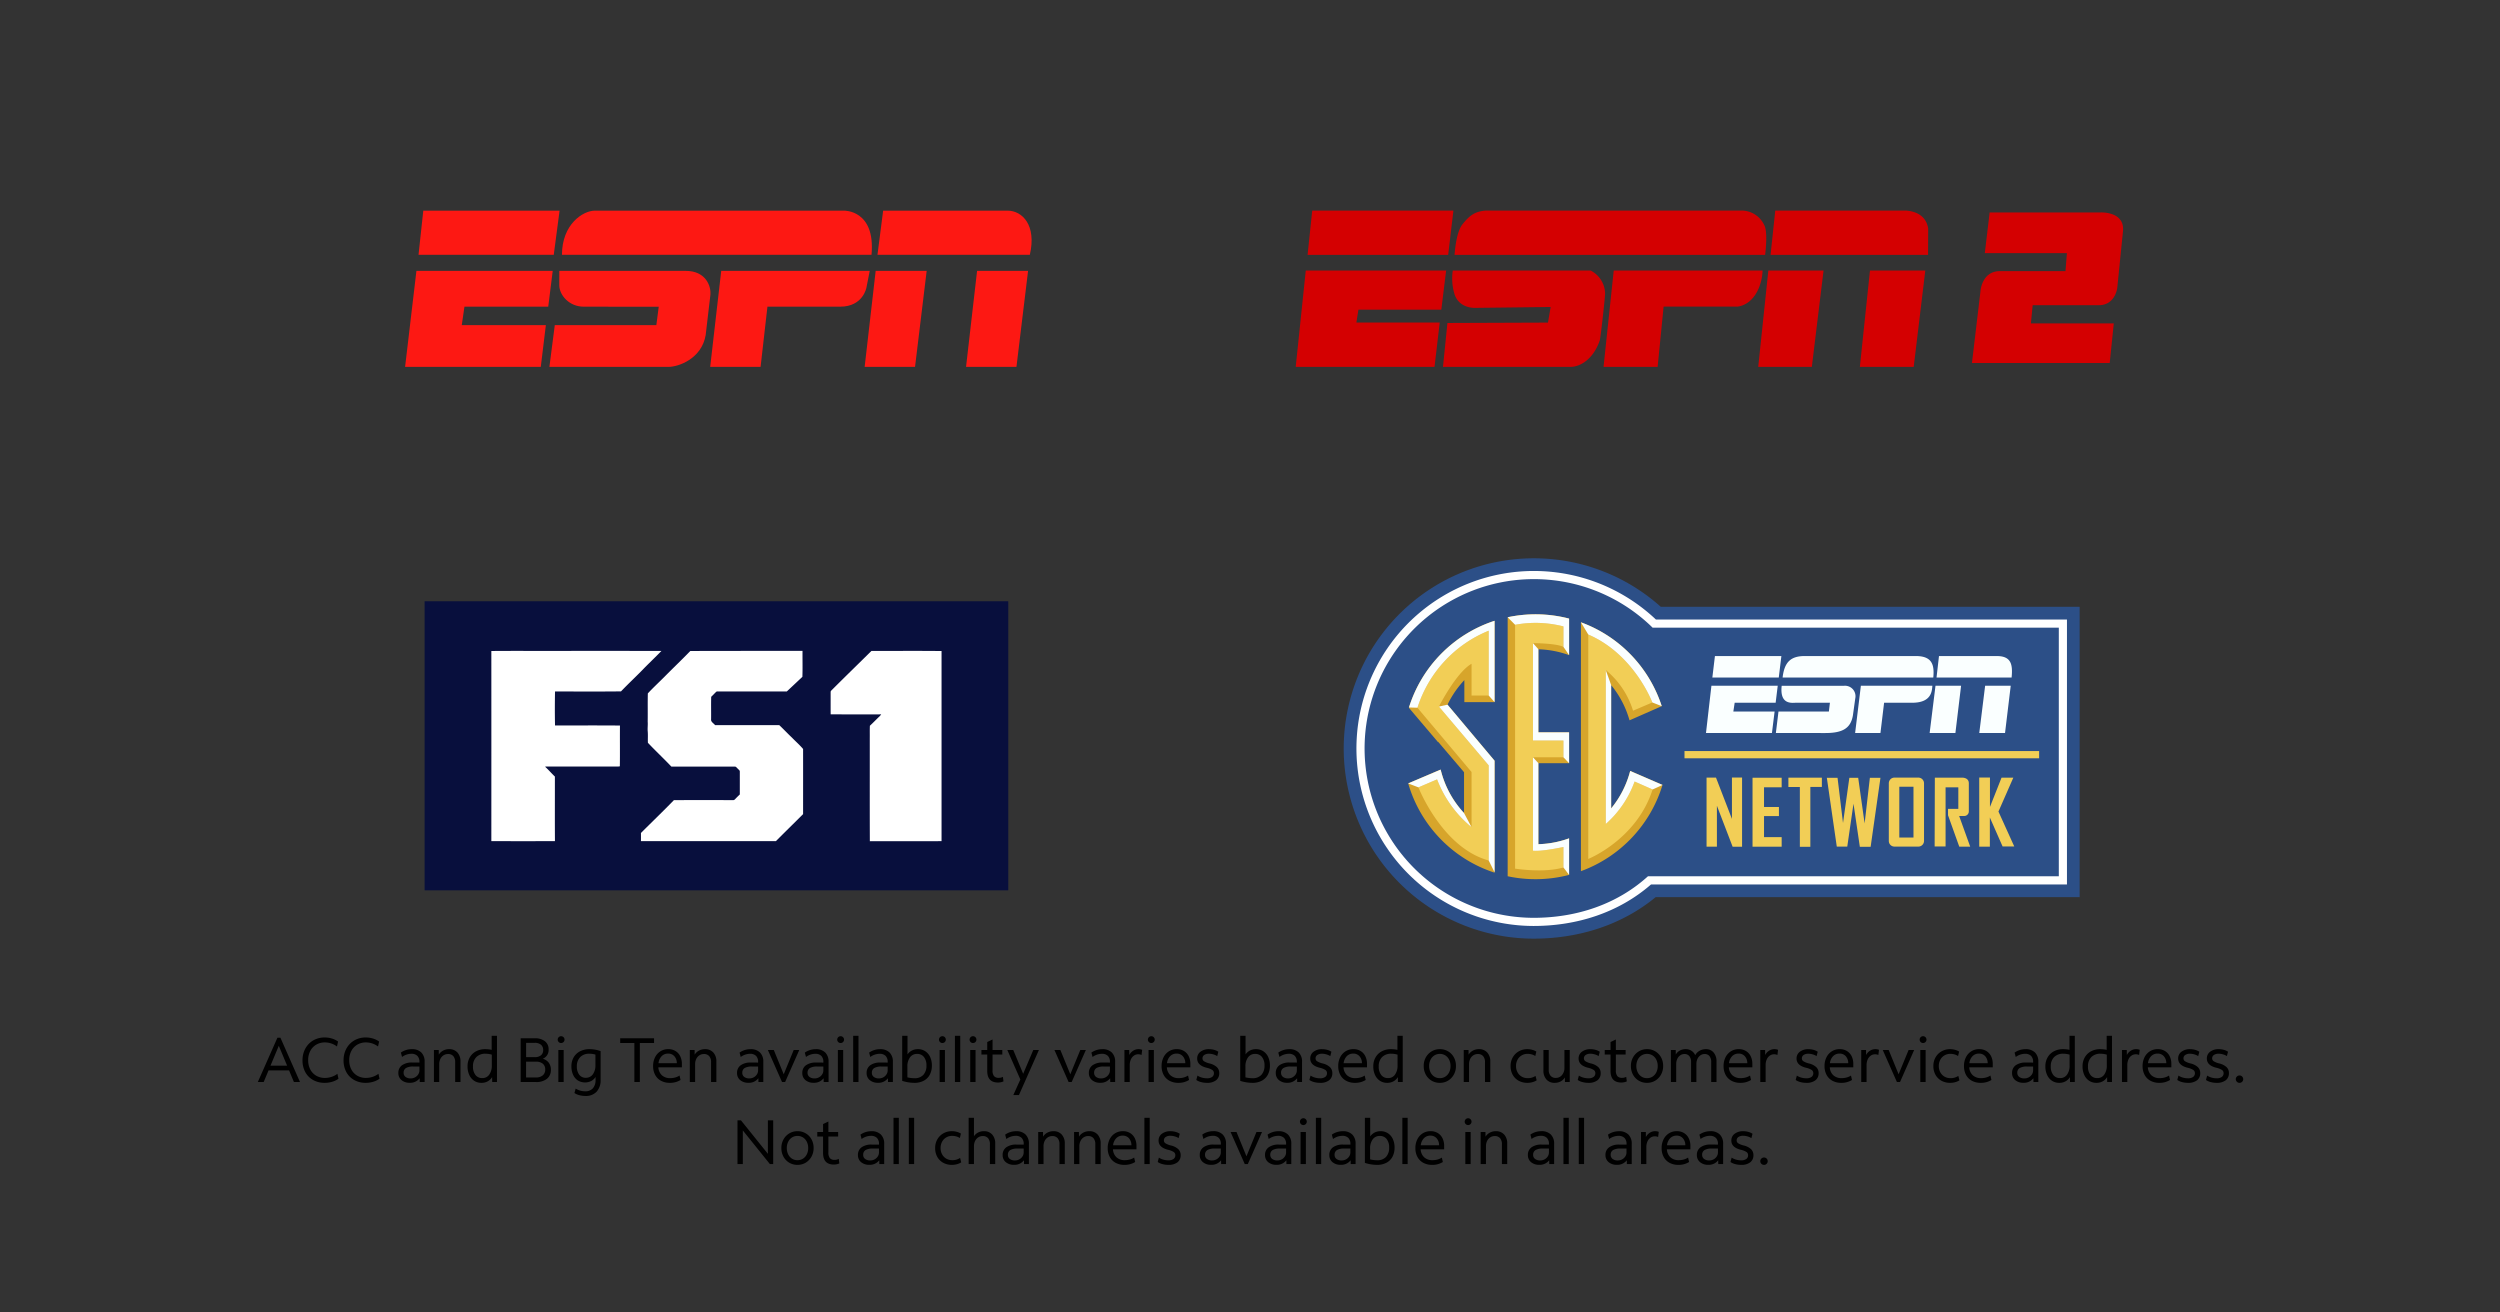 <svg xmlns="http://www.w3.org/2000/svg" xmlns:xlink="http://www.w3.org/1999/xlink" width="640" height="336" viewBox="0 0 640 336">
  <rect x="0" y="0" width="640" height="336" fill="#333333" stroke="none"/>
  <defs>
    <clipPath id="clip-path">
      <rect id="Rectangle_7819" data-name="Rectangle 7819" width="640" height="336" transform="translate(-13850 -8421)" fill="#fff"/>
    </clipPath>
  </defs>
  <g id="Mask_Group_28787" data-name="Mask Group 28787" transform="translate(13850 8421)" clip-path="url(#clip-path)">
    <g id="FS1_logo" transform="translate(-16392.801 -9686.204)">
      <path id="Path_2248" data-name="Path 2248" d="M2651.5,1419.127h149.419v74H2651.5Z" fill="#080f3d"/>
      <path id="Path_2249" data-name="Path 2249" d="M2780.733,1436.2c-2.989,0-5.979.013-8.968.006-3.44,3.4-6.911,6.766-10.322,10.182-.18.184-.11.464-.13.693.01,1.789-.01,3.578.01,5.366,4.313,0,8.626.014,12.929,0a2.876,2.876,0,0,1-.431.521c-.833.785-1.615,1.619-2.458,2.392-.06,1.1-.01,2.194-.031,3.292.01,8.756-.02,17.515.02,26.274,6.119-.026,12.237.011,18.356-.02v-48.672C2786.72,1436.2,2783.732,1436.194,2780.733,1436.2Zm-98.086,0c-2.731,0-5.461,0-8.191.026q.011,24.338,0,48.675,8.139.021,16.28,0c-.037-5.509-.009-11.021-.012-16.53-.869-.821-1.634-1.74-2.527-2.534.2-.023.4-.036.607-.043,5.916.008,11.832-.005,17.748.006a2.8,2.8,0,0,0,.8-.056c.053-3.479-.006-6.957.03-10.437-5.541-.043-11.082-.02-16.624-.013-.062-2.9-.055-5.809,0-8.711,5.63.012,11.262.043,16.889-.016,2-2.1,4.151-4.068,6.152-6.174,1.4-1.4,2.822-2.765,4.2-4.183q-13.576-.02-27.149-.006c-2.736,0-5.468,0-8.2,0Zm57.1,0q-7.18,0-14.36.026c-2.194,2.269-4.487,4.444-6.7,6.69-1.391,1.387-2.831,2.73-4.17,4.162-.06,2.413,0,4.834-.035,7.251.071.825-.071,1.652.008,2.478.083.97,0,1.946.045,2.916,1.951,2.073,4.043,4.019,6,6.088,5.409.023,10.821,0,16.231.014.35-.04.519.331.762.514.191.246.57.424.535.781v5.83c-.445.427-.888.854-1.3,1.31-.073.037-.22.108-.294.144q-7.634-.027-15.274,0c-2.763,2.849-5.632,5.6-8.439,8.406.008.7.009,1.392,0,2.088q17.279.019,34.554,0c2.3-2.319,4.645-4.6,6.953-6.912,0-5.559.012-11.12,0-16.678-.867-1.028-1.9-1.921-2.833-2.889-1.113-1.047-2.153-2.169-3.27-3.216q-8.214.008-16.429,0c-.359-.481-1.107-.807-1.017-1.5.025-1.918-.029-3.838.028-5.755.412-.381.79-.8,1.191-1.189a.513.513,0,0,1,.464-.176h17.7c1.332-1.243,2.658-2.5,3.988-3.743.08-2.212.008-4.435.032-6.653q-7.18.014-14.36,0Z" transform="translate(-5.871 -4.366)" fill="#fff"/>
    </g>
    <g id="logo-secESPNnetwork" transform="translate(-13506.296 -8278.077)">
      <path id="path3275" d="M427.687,922.788c-8.82,7.264-19.9,10.63-31.288,10.63A48.687,48.687,0,1,1,429,848.469H536.223v74.319Zm0,0" transform="translate(-347.537 -836.045)" fill="#2c4f87" fill-rule="evenodd"/>
      <path id="path3277" d="M440.339,933.382c-8.361,7.291-19.071,10.63-30.1,10.63a45.439,45.439,0,1,1,31.339-78.457H546.816v67.827Zm0,0" transform="translate(-361.378 -849.886)" fill="#fff" fill-rule="evenodd"/>
      <path id="path3279" d="M448.439,940.188c-7.735,7.018-18.019,10.63-29.306,10.63a43.353,43.353,0,1,1,30.5-74.283h103.99v63.653Zm0,0" transform="translate(-370.271 -858.779)" fill="#2c4f87" fill-rule="evenodd"/>
      <path id="path3281" d="M458,920.247a34.01,34.01,0,0,0-21.919,22.189h-.027l.018.02c-.006.021-.012.039-.018.057l7.467,8.8c0-.037.006-.072.008-.107l6.648,7.8v10.44a24.948,24.948,0,0,1-5.98-11.119l-8.316,3.54A34.017,34.017,0,0,0,458,984.731V956.068l-12.051-14.35a25.022,25.022,0,0,1,4.31-6.285v5.63H458Zm0,0" transform="translate(-419.089 -904.247)" fill="#d7a52b"/>
      <path id="path3283" d="M462.2,942.069v8.138h4.392v-16.6a31.656,31.656,0,0,0-18.25,19.72L462.2,969.788V983.9a29.314,29.314,0,0,1-8.826-12.237l-4.776,2.045s6.052,15.48,17.994,18.721V968.081l-12.749-15.052s4.435-8.742,8.357-10.96" transform="translate(-429.186 -915.068)" fill="#f2ce56"/>
      <path id="path3285" d="M443.277,1123.216a29.315,29.315,0,0,0,8.826,12.237l-1.931-3.62a24.947,24.947,0,0,1-5.98-11.119l-8.316,3.54,2.625,1.007Zm0,0" transform="translate(-419.089 -1066.621)" fill="#faffff"/>
      <path id="path3287" d="M457.237,922.786v16.6l1.5,1.677V920.247a34.011,34.011,0,0,0-21.919,22.189h-.027l2.2.065a31.656,31.656,0,0,1,18.25-19.72" transform="translate(-419.831 -904.247)" fill="#faffff"/>
      <path id="path3289" d="M491.542,1047.587l-12.051-14.35-2.2.489,12.749,15.052v24.349l1.5,3.032Zm0,0" transform="translate(-452.636 -995.766)" fill="#faffff"/>
      <path id="path3291" d="M577.062,911.509a34.063,34.063,0,0,0-7.143.755v66.3a34.124,34.124,0,0,0,15.724-.342V968.86a24.961,24.961,0,0,1-7.862,1.5V949.627h7.862v-7.9h-7.862V920.464a24.9,24.9,0,0,1,7.862,1.5v-9.356a33.961,33.961,0,0,0-8.581-1.1" transform="translate(-527.662 -897.169)" fill="#d7a52b"/>
      <path id="path3293" d="M584.5,928.12v24.933h7.794v4.285H584.5V981.26c2.32.237,7.794-.952,7.794-.952v5.237c-5,1.486-12.376.3-12.376.3V923.42a28.568,28.568,0,0,1,12.376.416v5.237c-1.963-.952-7.794-.952-7.794-.952" transform="translate(-535.76 -906.398)" fill="#f2ce56"/>
      <path id="path3295" d="M605.411,973.2V951.933l-1.38-1.572v24.933h7.794v4.285l1.448,1.517v-7.9Zm0,0" transform="translate(-555.291 -928.638)" fill="#faffff"/>
      <path id="path3297" d="M584.2,914.606v5.237l1.447,2.121v-9.356a34.083,34.083,0,0,0-15.724-.344l1.9,1.927a28.569,28.569,0,0,1,12.376.416" transform="translate(-527.662 -897.169)" fill="#faffff"/>
      <path id="path3299" d="M605.411,1126.372v-20.734l-1.38-1.517v23.922c2.32.238,7.794-.952,7.794-.952v5.237l1.448,1.9v-9.358a24.957,24.957,0,0,1-7.862,1.5" transform="translate(-555.291 -1053.181)" fill="#faffff"/>
      <path id="path3301" d="M668.623,922.272v63.714A34.023,34.023,0,0,0,689.51,963.9l-8.28-3.583a24.877,24.877,0,0,1-4.867,9.584V938.352a24.9,24.9,0,0,1,4.7,9.015l8.251-3.626a34.028,34.028,0,0,0-20.7-21.469" transform="translate(-607.609 -905.887)" fill="#d7a52b"/>
      <path id="path3303" d="M694.928,956.149l-4.942,2.107A21.677,21.677,0,0,0,683,947.847v39.4a26.415,26.415,0,0,0,7.379-10.869l4.611,2.041c-4.084,12.847-16.469,17.788-16.469,17.788v-57.45c11.793,5.071,16.4,17.392,16.4,17.392" transform="translate(-615.629 -919.24)" fill="#f2ce56"/>
      <path id="path3305" d="M668.623,922.272,670.5,925.4c11.793,5.071,16.4,17.392,16.4,17.392l2.412.944a34.028,34.028,0,0,0-20.7-21.469" transform="translate(-607.609 -905.887)" fill="#faffff"/>
      <path id="path3307" d="M703.479,1022.006V990.452L702.1,986.6V1026a26.416,26.416,0,0,0,7.379-10.87l4.611,2.041,2.537-1.157-8.28-3.583a24.88,24.88,0,0,1-4.867,9.584" transform="translate(-634.724 -957.987)" fill="#faffff"/>
      <path id="path3309" d="M840.518,1149.073h-2.651V1131.39h2.418l4.081,10.574v-10.6h2.592v17.714H844.54l-4.021-10.489Zm0,0" transform="translate(-744.693 -1075.243)" fill="#f2ce56" fill-rule="evenodd"/>
      <path id="path3311" d="M906.566,1140.5v-1.339H902.75v-5.041h4.516v-2.447h-7.458v17.654h7.458v-2.447H902.75v-5.391h3.816Zm0,0" transform="translate(-794.864 -1075.496)" fill="#f2ce56" fill-rule="evenodd"/>
      <path id="path3313" d="M703.693,3001.23v2.372h2.935v15.318h2.686V3003.6h2.948v-2.372h-8.57Z" transform="translate(-589.57 -2945.06)" fill="#f2ce56" fill-rule="evenodd"/>
      <path id="path3317" d="M1002.466,1149.356l-2.543-17.609h2.739l1.4,11.572,1.622-11.572h2.264l1.648,11.684,1.343-11.684h2.711l-2.516,17.665h-2.766l-1.622-11.039-1.593,10.984Zm0,0" transform="translate(-875.955 -1075.557)" fill="#f2ce56" fill-rule="evenodd"/>
      <path id="path3319" d="M840.426,3001.092a1.451,1.451,0,0,0-1.441,1.454v14.767a1.441,1.441,0,0,0,1.441,1.441h6.119a1.451,1.451,0,0,0,1.454-1.441v-14.767a1.46,1.46,0,0,0-1.454-1.454Zm1.245,2.332H845.3v13.011h-3.629Z" transform="translate(-699.153 -2944.948)" fill="#f2ce56" fill-rule="evenodd"/>
      <path id="path3323" d="M1145.193,1131.573h7.014s1.685-.055,1.685,1.439v7.149a1.176,1.176,0,0,1-1.249,1.224h-1.224l2.828,7.856h-2.8l-2.881-8.046v-1.631h2.637v-5.518h-3.263v15.142h-2.8Zm0,0" transform="translate(-993.577 -1075.416)" fill="#f2ce56" fill-rule="evenodd"/>
      <path id="path3325" d="M1205.228,1131.371v17.7h2.717V1141.6l3.263,7.422h2.989l-4.05-8.945,3.806-8.671h-3.018l-2.963,7.5v-7.542Zm0,0" transform="translate(-1042.247 -1075.243)" fill="#f2ce56" fill-rule="evenodd"/>
      <path id="path3327" d="M808.151,1095.739h90.784v1.853H808.151Zm0,0" transform="translate(-720.624 -1046.391)" fill="#f2ce56" fill-rule="evenodd"/>
      <path id="path3329" d="M881.771,987.4h-6.482l1.472-12.1h18.31c-.133,1.29-.133,4.463-5.456,4.349h-6.908Zm14.094-12.1-1.5,12.1h6.595l1.456-12.1Zm12.706,0-1.5,12.1h6.595l1.458-12.1Zm-54.577,12.1.684-5.508H844.114l.342-2.242h10.487l.534-4.349H838.5l-1.39,12.1Zm1.75-14.2.667-5.507H839.4l-.661,5.507Zm6.693-5.507c-3.558,0-5.25,1.462-5.712,5.507H895.3c.33-3.366-.365-5.507-4.516-5.507Zm5.211,19.712c4.418,0,6.543-1.194,7.084-4.586l.59-4.25a2.686,2.686,0,0,0-2.846-3.262H856.49c-.5,4.484,2.1,4.431,3.425,4.349h8.922l-.266,2.242h-12.9L855,987.4Zm47.7-14.2c.332-3.366-.1-5.507-3.8-5.507h-14.79l-.629,5.507Zm0,0" transform="translate(-744.082 -942.671)" fill="#faffff" fill-rule="evenodd"/>
    </g>
    <g id="logo-ESPN" transform="translate(-15757.036 -9546.586)">
      <path id="Path_2266" data-name="Path 2266" d="M2059.334,1179.51c-3.053,0-8.435,3.481-8.435,11.3h79.244c1.07-11.6-7.1-11.3-7.1-11.3Zm-9.115,15.422s-.008,2.4-.008,3.664c0,2.482,2.481,5.5,6.26,5.5,2.367,0,19.2.016,19.2.016l-.612,4.716h-26l-1.378,10.683h30.465c2.558,0,8.528-2.067,9.544-8.156,0-.006,1.192-10.017,1.221-10.391.154-1.946-1.033-6.031-6.319-6.031Zm41.447,0h38.018l-.84,4.276s-.839,4.887-6.718,4.887H2103.5l-1.756,15.415h-12.9l2.825-24.577Zm40-4.121h39.011c1.757-7.559-1.907-11.3-5.726-11.3H2133.12l-1.45,11.3Zm9.619,28.7h-12.9l2.824-24.577h13.054Zm25.958,0h-12.9l2.825-24.577h13.055l-2.978,24.577Zm-153.6-24.577h34.888l-1.145,9.162h-21.453l-.687,4.732h21.529l-1.3,10.683h-34.736l2.9-24.577Zm1.755-15.422h34.889l-1.489,11.3h-34.621l1.222-11.3Z" fill="#fd1813"/>
    </g>
    <path id="logo-ESPN2" d="M2490.7,1184.811h28.423s6.15-.3,5.718,4.739l-1.48,14.631s-.524,4.376-4.723,4.376h-16.925l-.454,4.663h21.216l-1.04,10.14h-35.266l2.165-18.256s.263-5.269,5-5.269h16.782l.362-4.616H2489.46M2350.325,1209.7l1.232-10.018h-35.931l-2.574,24.658h35.536l1.325-11.342h-21.33l.524-3.3h21.218Zm2.932-10.013a13.988,13.988,0,0,0,.378,5.809c1.094,3.969,5.309,3.745,5.309,3.745l19.375-.231-.693,4-25.735.1-1.14,11.234H2383.4c2.526,0,5.872-2.018,7.482-6.757.27-.971,1.4-11.35,1.372-12.044a6.744,6.744,0,0,0-3.7-5.856Zm80.786,0-2.588,24.658h13.723l3-24.658Zm26.018,0-2.588,24.658h13.784l2.967-24.658Zm14.871-4.023.031-6.741c-.425-2.729-2.408-4.3-5.524-4.578h-33.623l-1.2,11.319h40.318Zm-83.079,28.681H2405.7l1.534-15.424h18.95c4.385-.655,6.28-5.6,6.381-9.239h-38.1Zm41.13-36.318a6.418,6.418,0,0,0-5.368-3.682h-66.057c-2.549.231-3.951,1.148-5.792,3.474-1.488,1.8-1.926,6.181-2.054,7.845h79.511c.208-1.664.631-6.094-.24-7.637m-79.562-3.682h-36.144l-1.186,11.319h35.99Z" transform="translate(-15831.349 -9551.425)" fill="#d40001"/>
    <path id="Path_45140" data-name="Path 45140" d="M23,17,28.02,5.656h.768L33.8,17H32.244L31,14.024H25.748L24.5,17Zm3.248-4.192H30.5L28.372,7.72Zm13.888,4.4a5.96,5.96,0,0,1-2.984-.728,5.105,5.105,0,0,1-2-2.024,6.182,6.182,0,0,1-.712-3.024,6.278,6.278,0,0,1,.424-2.344A5.6,5.6,0,0,1,36.044,7.24a5.317,5.317,0,0,1,1.8-1.216,5.865,5.865,0,0,1,2.272-.432,6.354,6.354,0,0,1,1.856.272,5.119,5.119,0,0,1,1.568.768L43.268,7.9a5.14,5.14,0,0,0-1.456-.768,5.037,5.037,0,0,0-1.632-.272,4.281,4.281,0,0,0-2.232.576,4.011,4.011,0,0,0-1.512,1.6,4.972,4.972,0,0,0-.544,2.368,5.033,5.033,0,0,0,.536,2.368,3.94,3.94,0,0,0,1.512,1.6,4.355,4.355,0,0,0,2.256.576,5.356,5.356,0,0,0,1.7-.28,4.946,4.946,0,0,0,1.48-.776l.272,1.264a5.2,5.2,0,0,1-1.6.776A6.61,6.61,0,0,1,40.132,17.208Zm10.512,0a5.96,5.96,0,0,1-2.984-.728,5.105,5.105,0,0,1-2-2.024,6.182,6.182,0,0,1-.712-3.024,6.278,6.278,0,0,1,.424-2.344A5.6,5.6,0,0,1,46.556,7.24a5.317,5.317,0,0,1,1.8-1.216,5.865,5.865,0,0,1,2.272-.432,6.354,6.354,0,0,1,1.856.272,5.119,5.119,0,0,1,1.568.768L53.78,7.9a5.14,5.14,0,0,0-1.456-.768,5.037,5.037,0,0,0-1.632-.272,4.281,4.281,0,0,0-2.232.576,4.011,4.011,0,0,0-1.512,1.6A4.972,4.972,0,0,0,46.4,11.4a5.033,5.033,0,0,0,.536,2.368,3.94,3.94,0,0,0,1.512,1.6,4.355,4.355,0,0,0,2.256.576,5.356,5.356,0,0,0,1.7-.28,4.946,4.946,0,0,0,1.48-.776l.272,1.264a5.2,5.2,0,0,1-1.6.776A6.61,6.61,0,0,1,50.644,17.208Zm11.248-.016A3.126,3.126,0,0,1,59.78,16.5a2.269,2.269,0,0,1-.8-1.808,2.345,2.345,0,0,1,.928-1.984,4.266,4.266,0,0,1,2.624-.7H63.5q.424,0,.872.016v-.16a2.133,2.133,0,0,0-.528-1.56,2.108,2.108,0,0,0-1.568-.536,4.08,4.08,0,0,0-2.352.816l-.3-1.12a4.676,4.676,0,0,1,1.328-.656,4.927,4.927,0,0,1,1.472-.224,3.3,3.3,0,0,1,2.424.848,3.228,3.228,0,0,1,.856,2.4V17H64.452l-.016-.976A3.018,3.018,0,0,1,61.892,17.192Zm-1.568-2.544a1.253,1.253,0,0,0,.488,1.04,2.078,2.078,0,0,0,1.32.384,2.283,2.283,0,0,0,1.128-.28,2.235,2.235,0,0,0,.808-.752,1.868,1.868,0,0,0,.3-1.032v-.976H62.82a3.548,3.548,0,0,0-1.9.392A1.363,1.363,0,0,0,60.324,14.648ZM68.084,17V8.792h1.232l.016,1.2a2.836,2.836,0,0,1,1.1-1.032,3.2,3.2,0,0,1,1.544-.376A2.743,2.743,0,0,1,74.1,9.44a3.315,3.315,0,0,1,.784,2.328V17h-1.36V11.928a2.3,2.3,0,0,0-.472-1.552,1.713,1.713,0,0,0-1.368-.544,2.053,2.053,0,0,0-1.152.336,2.281,2.281,0,0,0-.8.92,3.02,3.02,0,0,0-.288,1.352V17Zm12.176.208a3.32,3.32,0,0,1-1.872-.528A3.52,3.52,0,0,1,77.14,15.2a5.113,5.113,0,0,1-.448-2.2,4.538,4.538,0,0,1,.576-2.32,4.017,4.017,0,0,1,1.6-1.544,4.948,4.948,0,0,1,2.384-.552,7.8,7.8,0,0,1,1.616.176V5.16h1.36V17H83l-.016-1.264a2.982,2.982,0,0,1-1.12,1.08A3.233,3.233,0,0,1,80.26,17.208ZM78.084,13a3.41,3.41,0,0,0,.64,2.2,2.122,2.122,0,0,0,1.744.792,2.1,2.1,0,0,0,1.776-.88,3.874,3.874,0,0,0,.656-2.368V9.992a5.543,5.543,0,0,0-1.6-.24,3.172,3.172,0,0,0-2.36.864A3.239,3.239,0,0,0,78.084,13Zm12.208,4V5.8h3.584a4.072,4.072,0,0,1,2.632.76,2.579,2.579,0,0,1,.936,2.12,2.361,2.361,0,0,1-1.5,2.352,2.877,2.877,0,0,1,1.544,1.032,2.926,2.926,0,0,1,.536,1.784,2.837,2.837,0,0,1-1.008,2.328A4.36,4.36,0,0,1,94.18,17ZM93.876,6.968H91.684v3.664h2.192a2.45,2.45,0,0,0,1.608-.472,1.64,1.64,0,0,0,.568-1.336,1.7,1.7,0,0,0-.568-1.376A2.421,2.421,0,0,0,93.876,6.968Zm.3,4.816h-2.5v4.048h2.5a2.652,2.652,0,0,0,1.768-.536,1.874,1.874,0,0,0,.632-1.512,1.818,1.818,0,0,0-.624-1.48A2.7,2.7,0,0,0,94.18,11.784Zm6.448-4.768a.875.875,0,1,1,.64-.256A.868.868,0,0,1,100.628,7.016ZM99.94,17V8.792h1.36V17Zm6.912,3.568a5.951,5.951,0,0,1-1.536-.2,4.058,4.058,0,0,1-1.264-.552l.32-1.136a4.194,4.194,0,0,0,1.112.5,4.623,4.623,0,0,0,1.32.192,2.519,2.519,0,0,0,1.968-.76,3.12,3.12,0,0,0,.688-2.168V15.7a2.856,2.856,0,0,1-1.112,1.04,3.561,3.561,0,0,1-3.416-.144,3.363,3.363,0,0,1-1.216-1.448,5.124,5.124,0,0,1-.432-2.168,4.489,4.489,0,0,1,.584-2.32A3.979,3.979,0,0,1,105.5,9.128a5.224,5.224,0,0,1,2.44-.544,8.714,8.714,0,0,1,2.816.5v7.328a4.315,4.315,0,0,1-1.024,3.064A3.748,3.748,0,0,1,106.852,20.568Zm.112-4.656a2.136,2.136,0,0,0,1.8-.88,3.869,3.869,0,0,0,.664-2.384V9.976a5.358,5.358,0,0,0-1.568-.224,3.113,3.113,0,0,0-2.328.872,3.223,3.223,0,0,0-.856,2.36,3.415,3.415,0,0,0,.608,2.144A2.008,2.008,0,0,0,106.964,15.912ZM119.4,17V7.016h-3.632V5.8h8.672V7.016H120.8V17Zm9.088.208a4.656,4.656,0,0,1-2.264-.528,3.674,3.674,0,0,1-1.5-1.5,4.656,4.656,0,0,1-.528-2.264,4.914,4.914,0,0,1,.5-2.256,3.785,3.785,0,0,1,1.376-1.528,3.714,3.714,0,0,1,2.016-.552,3.467,3.467,0,0,1,1.824.472,3.188,3.188,0,0,1,1.216,1.328,4.366,4.366,0,0,1,.432,1.992v.864H125.54a2.981,2.981,0,0,0,.912,2.04,3.04,3.04,0,0,0,2.128.728,4.812,4.812,0,0,0,1.272-.168,3.7,3.7,0,0,0,1.112-.5l.256,1.136A5.023,5.023,0,0,1,128.484,17.208Zm-.448-7.488a2.227,2.227,0,0,0-1.664.672,3.036,3.036,0,0,0-.8,1.792h4.688a2.636,2.636,0,0,0-.624-1.784A2.043,2.043,0,0,0,128.036,9.72ZM133.588,17V8.792h1.232l.016,1.2a2.836,2.836,0,0,1,1.1-1.032,3.2,3.2,0,0,1,1.544-.376,2.743,2.743,0,0,1,2.128.856,3.315,3.315,0,0,1,.784,2.328V17h-1.36V11.928a2.3,2.3,0,0,0-.472-1.552,1.713,1.713,0,0,0-1.368-.544,2.053,2.053,0,0,0-1.152.336,2.281,2.281,0,0,0-.8.92,3.02,3.02,0,0,0-.288,1.352V17Zm15.008.192a3.126,3.126,0,0,1-2.112-.688,2.269,2.269,0,0,1-.8-1.808,2.345,2.345,0,0,1,.928-1.984,4.266,4.266,0,0,1,2.624-.7h.968q.424,0,.872.016v-.16a2.133,2.133,0,0,0-.528-1.56,2.108,2.108,0,0,0-1.568-.536,4.08,4.08,0,0,0-2.352.816l-.3-1.12a4.676,4.676,0,0,1,1.328-.656,4.927,4.927,0,0,1,1.472-.224,3.3,3.3,0,0,1,2.424.848,3.228,3.228,0,0,1,.856,2.4V17h-1.248l-.016-.976A3.018,3.018,0,0,1,148.6,17.192Zm-1.568-2.544a1.253,1.253,0,0,0,.488,1.04,2.078,2.078,0,0,0,1.32.384,2.283,2.283,0,0,0,1.128-.28,2.235,2.235,0,0,0,.808-.752,1.868,1.868,0,0,0,.3-1.032v-.976h-1.552a3.548,3.548,0,0,0-1.9.392A1.363,1.363,0,0,0,147.028,14.648ZM157.2,17l-3.632-8.208h1.52l2.544,6.224,2.56-6.224h1.424L157.988,17Zm8.1.192a3.126,3.126,0,0,1-2.112-.688,2.269,2.269,0,0,1-.8-1.808,2.345,2.345,0,0,1,.928-1.984,4.266,4.266,0,0,1,2.624-.7h.968q.424,0,.872.016v-.16a2.133,2.133,0,0,0-.528-1.56,2.108,2.108,0,0,0-1.568-.536,4.08,4.08,0,0,0-2.352.816l-.3-1.12a4.676,4.676,0,0,1,1.328-.656,4.927,4.927,0,0,1,1.472-.224,3.3,3.3,0,0,1,2.424.848,3.228,3.228,0,0,1,.856,2.4V17H167.86l-.016-.976A3.018,3.018,0,0,1,165.3,17.192Zm-1.568-2.544a1.253,1.253,0,0,0,.488,1.04,2.078,2.078,0,0,0,1.32.384,2.283,2.283,0,0,0,1.128-.28,2.235,2.235,0,0,0,.808-.752,1.868,1.868,0,0,0,.3-1.032v-.976h-1.552a3.548,3.548,0,0,0-1.9.392A1.363,1.363,0,0,0,163.732,14.648Zm8.448-7.632a.875.875,0,1,1,.64-.256A.868.868,0,0,1,172.18,7.016ZM171.492,17V8.792h1.36V17Zm3.92,0V5.16h1.36V17Zm6.352.192a3.126,3.126,0,0,1-2.112-.688,2.269,2.269,0,0,1-.8-1.808,2.345,2.345,0,0,1,.928-1.984,4.266,4.266,0,0,1,2.624-.7h.968q.424,0,.872.016v-.16a2.133,2.133,0,0,0-.528-1.56,2.108,2.108,0,0,0-1.568-.536,4.08,4.08,0,0,0-2.352.816l-.3-1.12a4.676,4.676,0,0,1,1.328-.656,4.927,4.927,0,0,1,1.472-.224,3.3,3.3,0,0,1,2.424.848,3.228,3.228,0,0,1,.856,2.4V17h-1.248l-.016-.976A3.018,3.018,0,0,1,181.764,17.192ZM180.2,14.648a1.253,1.253,0,0,0,.488,1.04,2.078,2.078,0,0,0,1.32.384,2.283,2.283,0,0,0,1.128-.28,2.235,2.235,0,0,0,.808-.752,1.868,1.868,0,0,0,.3-1.032v-.976h-1.552a3.548,3.548,0,0,0-1.9.392A1.363,1.363,0,0,0,180.2,14.648Zm10.864,2.56a9.91,9.91,0,0,1-1.512-.128,9.765,9.765,0,0,1-1.592-.384V5.16h1.36V9.928a3.09,3.09,0,0,1,1.112-.984,3.249,3.249,0,0,1,1.544-.36,3.359,3.359,0,0,1,1.88.528,3.509,3.509,0,0,1,1.256,1.472,5.06,5.06,0,0,1,.448,2.192,4.878,4.878,0,0,1-.536,2.352,3.727,3.727,0,0,1-1.544,1.536A5.02,5.02,0,0,1,191.06,17.208Zm.016-1.184a2.959,2.959,0,0,0,2.3-.864,3.4,3.4,0,0,0,.792-2.384,3.389,3.389,0,0,0-.64-2.176,2.131,2.131,0,0,0-1.76-.8,2.164,2.164,0,0,0-1.808.872,3.829,3.829,0,0,0-.672,2.392V15.8A7.5,7.5,0,0,0,191.076,16.024Zm7.152-9.008a.875.875,0,1,1,.64-.256A.868.868,0,0,1,198.228,7.016ZM197.54,17V8.792h1.36V17Zm3.92,0V5.16h1.36V17Zm4.608-9.984a.875.875,0,1,1,.64-.256A.868.868,0,0,1,206.068,7.016ZM205.38,17V8.792h1.36V17Zm7.136.128q-2.784,0-2.784-2.976V9.96h-1.488V8.792h1.488V6.76l1.36-.656V8.792h2.5V9.96h-2.5v4.048a2.29,2.29,0,0,0,.376,1.472,1.514,1.514,0,0,0,1.224.448,2.208,2.208,0,0,0,1.056-.256l.144,1.168a3.358,3.358,0,0,1-.664.208A3.426,3.426,0,0,1,212.516,17.128Zm3.888,3.216,1.808-4-3.344-7.552h1.52l2.544,6.1,2.592-6.1h1.44l-5.12,11.552ZM230.564,17l-3.632-8.208h1.52L231,15.016l2.56-6.224h1.424L231.348,17Zm8.1.192a3.126,3.126,0,0,1-2.112-.688,2.269,2.269,0,0,1-.8-1.808,2.345,2.345,0,0,1,.928-1.984,4.266,4.266,0,0,1,2.624-.7h.968q.424,0,.872.016v-.16a2.133,2.133,0,0,0-.528-1.56,2.108,2.108,0,0,0-1.568-.536,4.08,4.08,0,0,0-2.352.816l-.3-1.12a4.676,4.676,0,0,1,1.328-.656,4.927,4.927,0,0,1,1.472-.224,3.3,3.3,0,0,1,2.424.848,3.228,3.228,0,0,1,.856,2.4V17H241.22l-.016-.976A3.018,3.018,0,0,1,238.66,17.192Zm-1.568-2.544a1.253,1.253,0,0,0,.488,1.04,2.078,2.078,0,0,0,1.32.384,2.283,2.283,0,0,0,1.128-.28,2.235,2.235,0,0,0,.808-.752,1.868,1.868,0,0,0,.3-1.032v-.976h-1.552a3.548,3.548,0,0,0-1.9.392A1.363,1.363,0,0,0,237.092,14.648ZM244.852,17V8.792h1.232l.016,1.3A2.739,2.739,0,0,1,247.076,9a2.5,2.5,0,0,1,1.392-.416,2.732,2.732,0,0,1,.52.048,1.6,1.6,0,0,1,.408.128l-.16,1.312a1.983,1.983,0,0,0-.864-.176,1.864,1.864,0,0,0-1.1.352,2.338,2.338,0,0,0-.776.976,3.486,3.486,0,0,0-.28,1.44V17Zm6.864-9.984a.875.875,0,1,1,.64-.256A.868.868,0,0,1,251.716,7.016ZM251.028,17V8.792h1.36V17Zm7.632.208a4.656,4.656,0,0,1-2.264-.528,3.674,3.674,0,0,1-1.5-1.5,4.656,4.656,0,0,1-.528-2.264,4.914,4.914,0,0,1,.5-2.256,3.785,3.785,0,0,1,1.376-1.528,3.714,3.714,0,0,1,2.016-.552,3.467,3.467,0,0,1,1.824.472,3.188,3.188,0,0,1,1.216,1.328,4.366,4.366,0,0,1,.432,1.992v.864h-6.016a2.981,2.981,0,0,0,.912,2.04,3.04,3.04,0,0,0,2.128.728,4.813,4.813,0,0,0,1.272-.168,3.7,3.7,0,0,0,1.112-.5l.256,1.136A5.023,5.023,0,0,1,258.66,17.208Zm-.448-7.488a2.227,2.227,0,0,0-1.664.672,3.036,3.036,0,0,0-.8,1.792h4.688a2.636,2.636,0,0,0-.624-1.784A2.043,2.043,0,0,0,258.212,9.72Zm7.76,7.488a5.771,5.771,0,0,1-1.52-.2,3.683,3.683,0,0,1-1.2-.536l.3-1.12a3.933,3.933,0,0,0,1.1.5,4.678,4.678,0,0,0,1.336.192A2.17,2.17,0,0,0,267.3,15.7a1.135,1.135,0,0,0,.464-.968.966.966,0,0,0-.408-.816,4.526,4.526,0,0,0-1.48-.576q-2.4-.608-2.4-2.352a2.1,2.1,0,0,1,.848-1.744,3.507,3.507,0,0,1,2.208-.656,4.842,4.842,0,0,1,1.264.168,3.715,3.715,0,0,1,1.1.488l-.288,1.12a3.693,3.693,0,0,0-.992-.44,3.94,3.94,0,0,0-1.1-.168,2.086,2.086,0,0,0-1.232.32,1.023,1.023,0,0,0-.448.88.853.853,0,0,0,.4.728,4.823,4.823,0,0,0,1.376.552,4.175,4.175,0,0,1,1.9.944,2.087,2.087,0,0,1,.616,1.552,2.2,2.2,0,0,1-.824,1.824A3.654,3.654,0,0,1,265.972,17.208Zm11.632,0a9.91,9.91,0,0,1-1.512-.128A9.764,9.764,0,0,1,274.5,16.7V5.16h1.36V9.928a3.09,3.09,0,0,1,1.112-.984,3.249,3.249,0,0,1,1.544-.36,3.359,3.359,0,0,1,1.88.528,3.509,3.509,0,0,1,1.256,1.472,5.059,5.059,0,0,1,.448,2.192,4.878,4.878,0,0,1-.536,2.352,3.727,3.727,0,0,1-1.544,1.536A5.02,5.02,0,0,1,277.6,17.208Zm.016-1.184a2.959,2.959,0,0,0,2.3-.864,3.4,3.4,0,0,0,.792-2.384,3.389,3.389,0,0,0-.64-2.176,2.131,2.131,0,0,0-1.76-.8,2.164,2.164,0,0,0-1.808.872,3.829,3.829,0,0,0-.672,2.392V15.8A7.5,7.5,0,0,0,277.62,16.024Zm8.9,1.168A3.126,3.126,0,0,1,284.4,16.5a2.269,2.269,0,0,1-.8-1.808,2.345,2.345,0,0,1,.928-1.984,4.266,4.266,0,0,1,2.624-.7h.968q.424,0,.872.016v-.16a2.133,2.133,0,0,0-.528-1.56,2.108,2.108,0,0,0-1.568-.536,4.08,4.08,0,0,0-2.352.816l-.3-1.12a4.676,4.676,0,0,1,1.328-.656,4.927,4.927,0,0,1,1.472-.224,3.3,3.3,0,0,1,2.424.848,3.228,3.228,0,0,1,.856,2.4V17h-1.248l-.016-.976A3.018,3.018,0,0,1,286.516,17.192Zm-1.568-2.544a1.253,1.253,0,0,0,.488,1.04,2.078,2.078,0,0,0,1.32.384,2.283,2.283,0,0,0,1.128-.28,2.235,2.235,0,0,0,.808-.752,1.868,1.868,0,0,0,.3-1.032v-.976h-1.552a3.548,3.548,0,0,0-1.9.392A1.363,1.363,0,0,0,284.948,14.648Zm9.968,2.56a5.771,5.771,0,0,1-1.52-.2,3.683,3.683,0,0,1-1.2-.536l.3-1.12a3.933,3.933,0,0,0,1.1.5,4.678,4.678,0,0,0,1.336.192,2.17,2.17,0,0,0,1.312-.344,1.135,1.135,0,0,0,.464-.968.966.966,0,0,0-.408-.816,4.526,4.526,0,0,0-1.48-.576q-2.4-.608-2.4-2.352a2.1,2.1,0,0,1,.848-1.744,3.507,3.507,0,0,1,2.208-.656,4.842,4.842,0,0,1,1.264.168,3.715,3.715,0,0,1,1.1.488l-.288,1.12a3.693,3.693,0,0,0-.992-.44,3.94,3.94,0,0,0-1.1-.168,2.086,2.086,0,0,0-1.232.32,1.023,1.023,0,0,0-.448.88.853.853,0,0,0,.4.728,4.823,4.823,0,0,0,1.376.552,4.175,4.175,0,0,1,1.9.944,2.087,2.087,0,0,1,.616,1.552,2.2,2.2,0,0,1-.824,1.824A3.654,3.654,0,0,1,294.916,17.208Zm8.96,0a4.656,4.656,0,0,1-2.264-.528,3.675,3.675,0,0,1-1.5-1.5,4.656,4.656,0,0,1-.528-2.264,4.914,4.914,0,0,1,.5-2.256,3.785,3.785,0,0,1,1.376-1.528,3.714,3.714,0,0,1,2.016-.552,3.467,3.467,0,0,1,1.824.472,3.188,3.188,0,0,1,1.216,1.328,4.366,4.366,0,0,1,.432,1.992v.864h-6.016a2.981,2.981,0,0,0,.912,2.04,3.04,3.04,0,0,0,2.128.728,4.813,4.813,0,0,0,1.272-.168,3.7,3.7,0,0,0,1.112-.5l.256,1.136A5.023,5.023,0,0,1,303.876,17.208Zm-.448-7.488a2.227,2.227,0,0,0-1.664.672,3.036,3.036,0,0,0-.8,1.792h4.688a2.636,2.636,0,0,0-.624-1.784A2.043,2.043,0,0,0,303.428,9.72Zm8.7,7.488a3.32,3.32,0,0,1-1.872-.528,3.521,3.521,0,0,1-1.248-1.48,5.113,5.113,0,0,1-.448-2.2,4.538,4.538,0,0,1,.576-2.32,4.016,4.016,0,0,1,1.6-1.544,4.948,4.948,0,0,1,2.384-.552,7.8,7.8,0,0,1,1.616.176V5.16h1.36V17h-1.232l-.016-1.264a2.983,2.983,0,0,1-1.12,1.08A3.233,3.233,0,0,1,312.132,17.208ZM309.956,13a3.41,3.41,0,0,0,.64,2.2,2.122,2.122,0,0,0,1.744.792,2.1,2.1,0,0,0,1.776-.88,3.874,3.874,0,0,0,.656-2.368V9.992a5.543,5.543,0,0,0-1.6-.24,3.172,3.172,0,0,0-2.36.864A3.239,3.239,0,0,0,309.956,13ZM325.6,17.208a4.049,4.049,0,0,1-2.12-.56,4,4,0,0,1-1.472-1.536,4.544,4.544,0,0,1-.536-2.224,4.413,4.413,0,0,1,.544-2.2,4.134,4.134,0,0,1,1.48-1.536,3.975,3.975,0,0,1,2.1-.568,4,4,0,0,1,3.592,2.088,4.531,4.531,0,0,1,.536,2.232,4.425,4.425,0,0,1-.544,2.192,4.137,4.137,0,0,1-1.472,1.544A3.964,3.964,0,0,1,325.6,17.208Zm0-1.2a2.542,2.542,0,0,0,1.416-.4,2.751,2.751,0,0,0,.968-1.1,3.53,3.53,0,0,0,.352-1.6,3.567,3.567,0,0,0-.352-1.616,2.751,2.751,0,0,0-.968-1.1,2.706,2.706,0,0,0-2.832,0,2.763,2.763,0,0,0-.968,1.1,3.517,3.517,0,0,0-.352,1.608,3.567,3.567,0,0,0,.352,1.616,2.751,2.751,0,0,0,.968,1.1A2.542,2.542,0,0,0,325.6,16.008Zm6.112.992V8.792h1.232l.016,1.2a2.836,2.836,0,0,1,1.1-1.032,3.2,3.2,0,0,1,1.544-.376,2.743,2.743,0,0,1,2.128.856,3.315,3.315,0,0,1,.784,2.328V17h-1.36V11.928a2.3,2.3,0,0,0-.472-1.552,1.713,1.713,0,0,0-1.368-.544,2.053,2.053,0,0,0-1.152.336,2.281,2.281,0,0,0-.8.92,3.02,3.02,0,0,0-.288,1.352V17Zm16.32.208a4.545,4.545,0,0,1-2.264-.544,3.887,3.887,0,0,1-1.512-1.512,4.512,4.512,0,0,1-.544-2.248,4.388,4.388,0,0,1,.56-2.224,4.084,4.084,0,0,1,1.536-1.536,4.388,4.388,0,0,1,2.224-.56,4.61,4.61,0,0,1,1.24.176,3.509,3.509,0,0,1,1.032.448l-.272,1.136a3.1,3.1,0,0,0-.912-.416,3.824,3.824,0,0,0-1.04-.144,2.945,2.945,0,0,0-1.536.4,2.842,2.842,0,0,0-1.056,1.1,3.32,3.32,0,0,0-.384,1.616,3.274,3.274,0,0,0,.384,1.608,2.857,2.857,0,0,0,1.056,1.1,2.976,2.976,0,0,0,1.552.4,3.426,3.426,0,0,0,2-.576l.288,1.136a4,4,0,0,1-1.1.472A4.753,4.753,0,0,1,348.036,17.208Zm6.96,0a2.7,2.7,0,0,1-2.1-.856,3.336,3.336,0,0,1-.776-2.328V8.792h1.36v5.072a2.271,2.271,0,0,0,.472,1.536,1.674,1.674,0,0,0,1.336.544,2,2,0,0,0,1.584-.728,2.763,2.763,0,0,0,.624-1.864V8.792h1.36V17H357.62l-.016-1.168a2.749,2.749,0,0,1-1.08,1.016A3.215,3.215,0,0,1,355,17.208Zm8.624,0a5.771,5.771,0,0,1-1.52-.2,3.683,3.683,0,0,1-1.2-.536l.3-1.12a3.933,3.933,0,0,0,1.1.5,4.678,4.678,0,0,0,1.336.192,2.17,2.17,0,0,0,1.312-.344,1.135,1.135,0,0,0,.464-.968.966.966,0,0,0-.408-.816,4.526,4.526,0,0,0-1.48-.576q-2.4-.608-2.4-2.352a2.1,2.1,0,0,1,.848-1.744,3.507,3.507,0,0,1,2.208-.656,4.842,4.842,0,0,1,1.264.168,3.715,3.715,0,0,1,1.1.488l-.288,1.12a3.693,3.693,0,0,0-.992-.44,3.94,3.94,0,0,0-1.1-.168,2.086,2.086,0,0,0-1.232.32,1.023,1.023,0,0,0-.448.88.853.853,0,0,0,.4.728,4.823,4.823,0,0,0,1.376.552,4.175,4.175,0,0,1,1.9.944,2.087,2.087,0,0,1,.616,1.552,2.2,2.2,0,0,1-.824,1.824A3.654,3.654,0,0,1,363.62,17.208Zm8.464-.08q-2.784,0-2.784-2.976V9.96h-1.488V8.792H369.3V6.76l1.36-.656V8.792h2.5V9.96h-2.5v4.048a2.29,2.29,0,0,0,.376,1.472,1.514,1.514,0,0,0,1.224.448,2.209,2.209,0,0,0,1.056-.256l.144,1.168a3.357,3.357,0,0,1-.664.208A3.426,3.426,0,0,1,372.084,17.128Zm6.56.08a4.049,4.049,0,0,1-2.12-.56,4,4,0,0,1-1.472-1.536,4.544,4.544,0,0,1-.536-2.224,4.413,4.413,0,0,1,.544-2.2,4.134,4.134,0,0,1,1.48-1.536,3.975,3.975,0,0,1,2.1-.568,4,4,0,0,1,3.592,2.088,4.531,4.531,0,0,1,.536,2.232,4.425,4.425,0,0,1-.544,2.192,4.137,4.137,0,0,1-1.472,1.544A3.964,3.964,0,0,1,378.644,17.208Zm0-1.2a2.542,2.542,0,0,0,1.416-.4,2.751,2.751,0,0,0,.968-1.1,3.53,3.53,0,0,0,.352-1.6,3.567,3.567,0,0,0-.352-1.616,2.751,2.751,0,0,0-.968-1.1,2.706,2.706,0,0,0-2.832,0,2.763,2.763,0,0,0-.968,1.1,3.517,3.517,0,0,0-.352,1.608,3.567,3.567,0,0,0,.352,1.616,2.751,2.751,0,0,0,.968,1.1A2.542,2.542,0,0,0,378.644,16.008Zm6.112.992V8.792h1.232L386,9.96a2.68,2.68,0,0,1,1.04-1.016,3.075,3.075,0,0,1,1.5-.36,2.69,2.69,0,0,1,1.464.408,2.487,2.487,0,0,1,.968,1.144,2.84,2.84,0,0,1,1.128-1.144,3.233,3.233,0,0,1,1.608-.408,2.472,2.472,0,0,1,1.984.864,3.458,3.458,0,0,1,.736,2.32V17h-1.36V11.928a2.444,2.444,0,0,0-.432-1.552,1.518,1.518,0,0,0-1.264-.544,1.826,1.826,0,0,0-1.072.336,2.269,2.269,0,0,0-.752.912,3.038,3.038,0,0,0-.272,1.312V17h-1.36V11.928a2.412,2.412,0,0,0-.44-1.552,1.541,1.541,0,0,0-1.272-.544,1.826,1.826,0,0,0-1.072.336,2.269,2.269,0,0,0-.752.912,3.038,3.038,0,0,0-.272,1.312V17Zm17.776.208a4.656,4.656,0,0,1-2.264-.528,3.675,3.675,0,0,1-1.5-1.5,4.656,4.656,0,0,1-.528-2.264,4.914,4.914,0,0,1,.5-2.256,3.785,3.785,0,0,1,1.376-1.528,3.714,3.714,0,0,1,2.016-.552,3.467,3.467,0,0,1,1.824.472,3.188,3.188,0,0,1,1.216,1.328,4.366,4.366,0,0,1,.432,1.992v.864h-6.016a2.981,2.981,0,0,0,.912,2.04,3.04,3.04,0,0,0,2.128.728,4.813,4.813,0,0,0,1.272-.168,3.7,3.7,0,0,0,1.112-.5l.256,1.136A5.023,5.023,0,0,1,402.532,17.208Zm-.448-7.488a2.227,2.227,0,0,0-1.664.672,3.036,3.036,0,0,0-.8,1.792h4.688a2.636,2.636,0,0,0-.624-1.784A2.043,2.043,0,0,0,402.084,9.72ZM407.636,17V8.792h1.232l.016,1.3A2.739,2.739,0,0,1,409.86,9a2.5,2.5,0,0,1,1.392-.416,2.732,2.732,0,0,1,.52.048,1.6,1.6,0,0,1,.408.128l-.16,1.312a1.983,1.983,0,0,0-.864-.176,1.864,1.864,0,0,0-1.1.352,2.338,2.338,0,0,0-.776.976,3.486,3.486,0,0,0-.28,1.44V17Zm11.776.208a5.771,5.771,0,0,1-1.52-.2,3.683,3.683,0,0,1-1.2-.536l.3-1.12a3.933,3.933,0,0,0,1.1.5,4.678,4.678,0,0,0,1.336.192,2.17,2.17,0,0,0,1.312-.344,1.135,1.135,0,0,0,.464-.968.966.966,0,0,0-.408-.816,4.526,4.526,0,0,0-1.48-.576q-2.4-.608-2.4-2.352a2.1,2.1,0,0,1,.848-1.744,3.507,3.507,0,0,1,2.208-.656,4.842,4.842,0,0,1,1.264.168,3.715,3.715,0,0,1,1.1.488l-.288,1.12a3.693,3.693,0,0,0-.992-.44,3.94,3.94,0,0,0-1.1-.168,2.086,2.086,0,0,0-1.232.32,1.023,1.023,0,0,0-.448.88.853.853,0,0,0,.4.728,4.823,4.823,0,0,0,1.376.552,4.175,4.175,0,0,1,1.9.944,2.087,2.087,0,0,1,.616,1.552,2.2,2.2,0,0,1-.824,1.824A3.654,3.654,0,0,1,419.412,17.208Zm8.96,0a4.656,4.656,0,0,1-2.264-.528,3.675,3.675,0,0,1-1.5-1.5,4.656,4.656,0,0,1-.528-2.264,4.914,4.914,0,0,1,.5-2.256,3.785,3.785,0,0,1,1.376-1.528,3.714,3.714,0,0,1,2.016-.552,3.467,3.467,0,0,1,1.824.472,3.188,3.188,0,0,1,1.216,1.328,4.366,4.366,0,0,1,.432,1.992v.864h-6.016a2.981,2.981,0,0,0,.912,2.04,3.04,3.04,0,0,0,2.128.728,4.813,4.813,0,0,0,1.272-.168,3.7,3.7,0,0,0,1.112-.5l.256,1.136A5.023,5.023,0,0,1,428.372,17.208Zm-.448-7.488a2.227,2.227,0,0,0-1.664.672,3.036,3.036,0,0,0-.8,1.792h4.688a2.636,2.636,0,0,0-.624-1.784A2.043,2.043,0,0,0,427.924,9.72ZM433.476,17V8.792h1.232l.016,1.3A2.739,2.739,0,0,1,435.7,9a2.5,2.5,0,0,1,1.392-.416,2.732,2.732,0,0,1,.52.048,1.6,1.6,0,0,1,.408.128l-.16,1.312A1.983,1.983,0,0,0,437,9.9a1.864,1.864,0,0,0-1.1.352,2.338,2.338,0,0,0-.776.976,3.486,3.486,0,0,0-.28,1.44V17Zm9.136,0L438.98,8.792h1.52l2.544,6.224,2.56-6.224h1.424L443.4,17Zm6.672-9.984a.875.875,0,1,1,.64-.256A.868.868,0,0,1,449.284,7.016ZM448.6,17V8.792h1.36V17Zm7.664.208A4.545,4.545,0,0,1,454,16.664a3.887,3.887,0,0,1-1.512-1.512,4.512,4.512,0,0,1-.544-2.248,4.388,4.388,0,0,1,.56-2.224,4.084,4.084,0,0,1,1.536-1.536,4.388,4.388,0,0,1,2.224-.56,4.61,4.61,0,0,1,1.24.176,3.509,3.509,0,0,1,1.032.448l-.272,1.136a3.1,3.1,0,0,0-.912-.416,3.824,3.824,0,0,0-1.04-.144,2.945,2.945,0,0,0-1.536.4,2.842,2.842,0,0,0-1.056,1.1,3.32,3.32,0,0,0-.384,1.616,3.274,3.274,0,0,0,.384,1.608,2.857,2.857,0,0,0,1.056,1.1,2.976,2.976,0,0,0,1.552.4,3.426,3.426,0,0,0,2-.576l.288,1.136a4,4,0,0,1-1.1.472A4.753,4.753,0,0,1,456.26,17.208Zm7.808,0a4.656,4.656,0,0,1-2.264-.528,3.675,3.675,0,0,1-1.5-1.5,4.656,4.656,0,0,1-.528-2.264,4.914,4.914,0,0,1,.5-2.256,3.785,3.785,0,0,1,1.376-1.528,3.714,3.714,0,0,1,2.016-.552,3.467,3.467,0,0,1,1.824.472,3.188,3.188,0,0,1,1.216,1.328,4.366,4.366,0,0,1,.432,1.992v.864h-6.016a2.981,2.981,0,0,0,.912,2.04,3.04,3.04,0,0,0,2.128.728,4.813,4.813,0,0,0,1.272-.168,3.7,3.7,0,0,0,1.112-.5l.256,1.136A5.023,5.023,0,0,1,464.068,17.208ZM463.62,9.72a2.227,2.227,0,0,0-1.664.672,3.036,3.036,0,0,0-.8,1.792h4.688a2.636,2.636,0,0,0-.624-1.784A2.043,2.043,0,0,0,463.62,9.72ZM475,17.192a3.126,3.126,0,0,1-2.112-.688,2.269,2.269,0,0,1-.8-1.808,2.345,2.345,0,0,1,.928-1.984,4.266,4.266,0,0,1,2.624-.7h.968q.424,0,.872.016v-.16a2.133,2.133,0,0,0-.528-1.56,2.108,2.108,0,0,0-1.568-.536,4.08,4.08,0,0,0-2.352.816l-.3-1.12a4.676,4.676,0,0,1,1.328-.656,4.927,4.927,0,0,1,1.472-.224,3.3,3.3,0,0,1,2.424.848,3.228,3.228,0,0,1,.856,2.4V17h-1.248l-.016-.976A3.018,3.018,0,0,1,475,17.192Zm-1.568-2.544a1.253,1.253,0,0,0,.488,1.04,2.078,2.078,0,0,0,1.32.384,2.283,2.283,0,0,0,1.128-.28,2.235,2.235,0,0,0,.808-.752,1.868,1.868,0,0,0,.3-1.032v-.976h-1.552a3.548,3.548,0,0,0-1.9.392A1.363,1.363,0,0,0,473.428,14.648Zm10.752,2.56a3.32,3.32,0,0,1-1.872-.528,3.521,3.521,0,0,1-1.248-1.48,5.113,5.113,0,0,1-.448-2.2,4.538,4.538,0,0,1,.576-2.32,4.016,4.016,0,0,1,1.6-1.544,4.948,4.948,0,0,1,2.384-.552,7.8,7.8,0,0,1,1.616.176V5.16h1.36V17h-1.232l-.016-1.264a2.983,2.983,0,0,1-1.12,1.08A3.233,3.233,0,0,1,484.18,17.208ZM482,13a3.41,3.41,0,0,0,.64,2.2,2.122,2.122,0,0,0,1.744.792,2.1,2.1,0,0,0,1.776-.88,3.874,3.874,0,0,0,.656-2.368V9.992a5.543,5.543,0,0,0-1.6-.24,3.172,3.172,0,0,0-2.36.864A3.239,3.239,0,0,0,482,13Zm11.7,4.208a3.32,3.32,0,0,1-1.872-.528,3.521,3.521,0,0,1-1.248-1.48,5.113,5.113,0,0,1-.448-2.2,4.538,4.538,0,0,1,.576-2.32,4.016,4.016,0,0,1,1.6-1.544,4.948,4.948,0,0,1,2.384-.552,7.8,7.8,0,0,1,1.616.176V5.16h1.36V17h-1.232l-.016-1.264a2.983,2.983,0,0,1-1.12,1.08A3.233,3.233,0,0,1,493.7,17.208ZM491.524,13a3.41,3.41,0,0,0,.64,2.2,2.122,2.122,0,0,0,1.744.792,2.1,2.1,0,0,0,1.776-.88,3.874,3.874,0,0,0,.656-2.368V9.992a5.543,5.543,0,0,0-1.6-.24,3.172,3.172,0,0,0-2.36.864A3.239,3.239,0,0,0,491.524,13Zm8.7,4V8.792h1.232l.016,1.3A2.739,2.739,0,0,1,502.452,9a2.5,2.5,0,0,1,1.392-.416,2.732,2.732,0,0,1,.52.048,1.6,1.6,0,0,1,.408.128l-.16,1.312a1.983,1.983,0,0,0-.864-.176,1.864,1.864,0,0,0-1.1.352,2.338,2.338,0,0,0-.776.976,3.486,3.486,0,0,0-.28,1.44V17Zm9.568.208a4.656,4.656,0,0,1-2.264-.528,3.675,3.675,0,0,1-1.5-1.5,4.656,4.656,0,0,1-.528-2.264,4.914,4.914,0,0,1,.5-2.256,3.785,3.785,0,0,1,1.376-1.528,3.714,3.714,0,0,1,2.016-.552,3.467,3.467,0,0,1,1.824.472,3.189,3.189,0,0,1,1.216,1.328,4.366,4.366,0,0,1,.432,1.992v.864h-6.016a2.981,2.981,0,0,0,.912,2.04,3.04,3.04,0,0,0,2.128.728,4.813,4.813,0,0,0,1.272-.168,3.7,3.7,0,0,0,1.112-.5l.256,1.136A5.023,5.023,0,0,1,509.8,17.208Zm-.448-7.488a2.227,2.227,0,0,0-1.664.672,3.036,3.036,0,0,0-.8,1.792h4.688a2.636,2.636,0,0,0-.624-1.784A2.043,2.043,0,0,0,509.348,9.72Zm7.76,7.488a5.77,5.77,0,0,1-1.52-.2,3.683,3.683,0,0,1-1.2-.536l.3-1.12a3.932,3.932,0,0,0,1.1.5,4.678,4.678,0,0,0,1.336.192,2.17,2.17,0,0,0,1.312-.344,1.135,1.135,0,0,0,.464-.968.966.966,0,0,0-.408-.816,4.526,4.526,0,0,0-1.48-.576q-2.4-.608-2.4-2.352a2.1,2.1,0,0,1,.848-1.744,3.507,3.507,0,0,1,2.208-.656,4.842,4.842,0,0,1,1.264.168,3.716,3.716,0,0,1,1.1.488l-.288,1.12a3.694,3.694,0,0,0-.992-.44,3.94,3.94,0,0,0-1.1-.168,2.086,2.086,0,0,0-1.232.32,1.023,1.023,0,0,0-.448.88.853.853,0,0,0,.4.728,4.823,4.823,0,0,0,1.376.552,4.175,4.175,0,0,1,1.9.944,2.087,2.087,0,0,1,.616,1.552,2.2,2.2,0,0,1-.824,1.824A3.654,3.654,0,0,1,517.108,17.208Zm7.344,0a5.77,5.77,0,0,1-1.52-.2,3.683,3.683,0,0,1-1.2-.536l.3-1.12a3.932,3.932,0,0,0,1.1.5,4.678,4.678,0,0,0,1.336.192,2.17,2.17,0,0,0,1.312-.344,1.135,1.135,0,0,0,.464-.968.966.966,0,0,0-.408-.816,4.526,4.526,0,0,0-1.48-.576q-2.4-.608-2.4-2.352A2.1,2.1,0,0,1,522.8,9.24a3.507,3.507,0,0,1,2.208-.656,4.842,4.842,0,0,1,1.264.168,3.716,3.716,0,0,1,1.1.488l-.288,1.12a3.694,3.694,0,0,0-.992-.44,3.94,3.94,0,0,0-1.1-.168,2.086,2.086,0,0,0-1.232.32,1.023,1.023,0,0,0-.448.88.853.853,0,0,0,.4.728,4.823,4.823,0,0,0,1.376.552,4.175,4.175,0,0,1,1.9.944,2.087,2.087,0,0,1,.616,1.552,2.2,2.2,0,0,1-.824,1.824A3.654,3.654,0,0,1,524.452,17.208Zm5.872,0a.926.926,0,0,1-.68-.28.927.927,0,0,1,0-1.328.926.926,0,0,1,.68-.28.9.9,0,0,1,.672.28.946.946,0,0,1,0,1.328A.9.9,0,0,1,530.324,17.208ZM145.8,38V26.8h.88l6.9,8.576V26.8h1.36V38h-.848l-6.928-8.608V38Zm15.36.208a4.049,4.049,0,0,1-2.12-.56,4,4,0,0,1-1.472-1.536,4.543,4.543,0,0,1-.536-2.224,4.412,4.412,0,0,1,.544-2.2,4.133,4.133,0,0,1,1.48-1.536,3.975,3.975,0,0,1,2.1-.568,4,4,0,0,1,3.592,2.088,4.531,4.531,0,0,1,.536,2.232,4.425,4.425,0,0,1-.544,2.192,4.137,4.137,0,0,1-1.472,1.544A3.964,3.964,0,0,1,161.164,38.208Zm0-1.2a2.542,2.542,0,0,0,1.416-.4,2.751,2.751,0,0,0,.968-1.1,3.53,3.53,0,0,0,.352-1.6,3.566,3.566,0,0,0-.352-1.616,2.751,2.751,0,0,0-.968-1.1,2.706,2.706,0,0,0-2.832,0,2.763,2.763,0,0,0-.968,1.1,3.516,3.516,0,0,0-.352,1.608,3.566,3.566,0,0,0,.352,1.616,2.751,2.751,0,0,0,.968,1.1A2.542,2.542,0,0,0,161.164,37.008Zm9.328,1.12q-2.784,0-2.784-2.976V30.96H166.22V29.792h1.488V27.76l1.36-.656v2.688h2.5V30.96h-2.5v4.048a2.29,2.29,0,0,0,.376,1.472,1.514,1.514,0,0,0,1.224.448,2.208,2.208,0,0,0,1.056-.256l.144,1.168a3.358,3.358,0,0,1-.664.208A3.426,3.426,0,0,1,170.492,38.128Zm9.056.064a3.126,3.126,0,0,1-2.112-.688,2.269,2.269,0,0,1-.8-1.808,2.345,2.345,0,0,1,.928-1.984,4.266,4.266,0,0,1,2.624-.7h.968q.424,0,.872.016v-.16a2.132,2.132,0,0,0-.528-1.56,2.108,2.108,0,0,0-1.568-.536,4.08,4.08,0,0,0-2.352.816l-.3-1.12a4.676,4.676,0,0,1,1.328-.656,4.927,4.927,0,0,1,1.472-.224,3.3,3.3,0,0,1,2.424.848,3.228,3.228,0,0,1,.856,2.4V38h-1.248l-.016-.976A3.018,3.018,0,0,1,179.548,38.192Zm-1.568-2.544a1.253,1.253,0,0,0,.488,1.04,2.078,2.078,0,0,0,1.32.384,2.283,2.283,0,0,0,1.128-.28,2.235,2.235,0,0,0,.808-.752,1.868,1.868,0,0,0,.3-1.032v-.976h-1.552a3.548,3.548,0,0,0-1.9.392A1.363,1.363,0,0,0,177.98,35.648ZM185.74,38V26.16h1.36V38Zm3.92,0V26.16h1.36V38Zm11.056.208a4.545,4.545,0,0,1-2.264-.544,3.888,3.888,0,0,1-1.512-1.512A4.511,4.511,0,0,1,196.4,33.9a4.388,4.388,0,0,1,.56-2.224,4.084,4.084,0,0,1,1.536-1.536,4.388,4.388,0,0,1,2.224-.56,4.609,4.609,0,0,1,1.24.176,3.509,3.509,0,0,1,1.032.448l-.272,1.136a3.1,3.1,0,0,0-.912-.416,3.824,3.824,0,0,0-1.04-.144,2.945,2.945,0,0,0-1.536.4,2.842,2.842,0,0,0-1.056,1.1,3.32,3.32,0,0,0-.384,1.616,3.274,3.274,0,0,0,.384,1.608,2.857,2.857,0,0,0,1.056,1.1,2.976,2.976,0,0,0,1.552.4,3.426,3.426,0,0,0,2-.576l.288,1.136a4,4,0,0,1-1.1.472A4.752,4.752,0,0,1,200.716,38.208ZM204.972,38V26.16h1.36v4.72a2.78,2.78,0,0,1,1.064-.952,3.135,3.135,0,0,1,1.464-.344A2.738,2.738,0,0,1,211,30.44a3.336,3.336,0,0,1,.776,2.328V38h-1.36V32.928a2.3,2.3,0,0,0-.472-1.552,1.713,1.713,0,0,0-1.368-.544,2.053,2.053,0,0,0-1.152.336,2.281,2.281,0,0,0-.8.92,3.02,3.02,0,0,0-.288,1.352V38Zm11.616.192a3.126,3.126,0,0,1-2.112-.688,2.269,2.269,0,0,1-.8-1.808,2.345,2.345,0,0,1,.928-1.984,4.266,4.266,0,0,1,2.624-.7h.968q.424,0,.872.016v-.16a2.132,2.132,0,0,0-.528-1.56,2.108,2.108,0,0,0-1.568-.536,4.08,4.08,0,0,0-2.352.816l-.3-1.12a4.676,4.676,0,0,1,1.328-.656,4.927,4.927,0,0,1,1.472-.224,3.3,3.3,0,0,1,2.424.848,3.228,3.228,0,0,1,.856,2.4V38h-1.248l-.016-.976A3.018,3.018,0,0,1,216.588,38.192Zm-1.568-2.544a1.253,1.253,0,0,0,.488,1.04,2.078,2.078,0,0,0,1.32.384,2.283,2.283,0,0,0,1.128-.28,2.235,2.235,0,0,0,.808-.752,1.868,1.868,0,0,0,.3-1.032v-.976h-1.552a3.548,3.548,0,0,0-1.9.392A1.363,1.363,0,0,0,215.02,35.648ZM222.78,38V29.792h1.232l.016,1.2a2.836,2.836,0,0,1,1.1-1.032,3.2,3.2,0,0,1,1.544-.376,2.743,2.743,0,0,1,2.128.856,3.315,3.315,0,0,1,.784,2.328V38h-1.36V32.928a2.3,2.3,0,0,0-.472-1.552,1.713,1.713,0,0,0-1.368-.544,2.053,2.053,0,0,0-1.152.336,2.281,2.281,0,0,0-.8.92,3.02,3.02,0,0,0-.288,1.352V38Zm9.184,0V29.792H233.2l.016,1.2a2.836,2.836,0,0,1,1.1-1.032,3.2,3.2,0,0,1,1.544-.376,2.743,2.743,0,0,1,2.128.856,3.315,3.315,0,0,1,.784,2.328V38H237.4V32.928a2.3,2.3,0,0,0-.472-1.552,1.713,1.713,0,0,0-1.368-.544,2.053,2.053,0,0,0-1.152.336,2.281,2.281,0,0,0-.8.92,3.02,3.02,0,0,0-.288,1.352V38Zm12.9.208a4.656,4.656,0,0,1-2.264-.528,3.674,3.674,0,0,1-1.5-1.5,4.656,4.656,0,0,1-.528-2.264,4.914,4.914,0,0,1,.5-2.256,3.785,3.785,0,0,1,1.376-1.528,3.714,3.714,0,0,1,2.016-.552,3.467,3.467,0,0,1,1.824.472,3.188,3.188,0,0,1,1.216,1.328,4.366,4.366,0,0,1,.432,1.992v.864h-6.016a2.981,2.981,0,0,0,.912,2.04,3.04,3.04,0,0,0,2.128.728,4.813,4.813,0,0,0,1.272-.168,3.7,3.7,0,0,0,1.112-.5l.256,1.136A5.023,5.023,0,0,1,244.86,38.208Zm-.448-7.488a2.227,2.227,0,0,0-1.664.672,3.036,3.036,0,0,0-.8,1.792h4.688a2.636,2.636,0,0,0-.624-1.784A2.043,2.043,0,0,0,244.412,30.72ZM249.964,38V26.16h1.36V38Zm6.128.208a5.77,5.77,0,0,1-1.52-.2,3.683,3.683,0,0,1-1.2-.536l.3-1.12a3.933,3.933,0,0,0,1.1.5,4.678,4.678,0,0,0,1.336.192,2.17,2.17,0,0,0,1.312-.344,1.135,1.135,0,0,0,.464-.968.966.966,0,0,0-.408-.816,4.526,4.526,0,0,0-1.48-.576q-2.4-.608-2.4-2.352a2.1,2.1,0,0,1,.848-1.744,3.507,3.507,0,0,1,2.208-.656,4.842,4.842,0,0,1,1.264.168,3.715,3.715,0,0,1,1.1.488l-.288,1.12a3.693,3.693,0,0,0-.992-.44,3.94,3.94,0,0,0-1.1-.168,2.086,2.086,0,0,0-1.232.32,1.023,1.023,0,0,0-.448.88.853.853,0,0,0,.4.728,4.824,4.824,0,0,0,1.376.552,4.175,4.175,0,0,1,1.9.944,2.087,2.087,0,0,1,.616,1.552,2.2,2.2,0,0,1-.824,1.824A3.654,3.654,0,0,1,256.092,38.208Zm10.96-.016a3.126,3.126,0,0,1-2.112-.688,2.269,2.269,0,0,1-.8-1.808,2.345,2.345,0,0,1,.928-1.984,4.266,4.266,0,0,1,2.624-.7h.968q.424,0,.872.016v-.16A2.133,2.133,0,0,0,269,31.3a2.108,2.108,0,0,0-1.568-.536,4.08,4.08,0,0,0-2.352.816l-.3-1.12a4.676,4.676,0,0,1,1.328-.656,4.927,4.927,0,0,1,1.472-.224,3.3,3.3,0,0,1,2.424.848,3.228,3.228,0,0,1,.856,2.4V38h-1.248l-.016-.976A3.018,3.018,0,0,1,267.052,38.192Zm-1.568-2.544a1.253,1.253,0,0,0,.488,1.04,2.078,2.078,0,0,0,1.32.384,2.283,2.283,0,0,0,1.128-.28,2.235,2.235,0,0,0,.808-.752,1.868,1.868,0,0,0,.3-1.032v-.976H267.98a3.548,3.548,0,0,0-1.9.392A1.363,1.363,0,0,0,265.484,35.648ZM275.66,38l-3.632-8.208h1.52l2.544,6.224,2.56-6.224h1.424L276.444,38Zm8.1.192a3.126,3.126,0,0,1-2.112-.688,2.269,2.269,0,0,1-.8-1.808,2.345,2.345,0,0,1,.928-1.984,4.266,4.266,0,0,1,2.624-.7h.968q.424,0,.872.016v-.16a2.133,2.133,0,0,0-.528-1.56,2.108,2.108,0,0,0-1.568-.536,4.08,4.08,0,0,0-2.352.816l-.3-1.12a4.676,4.676,0,0,1,1.328-.656,4.927,4.927,0,0,1,1.472-.224,3.3,3.3,0,0,1,2.424.848,3.228,3.228,0,0,1,.856,2.4V38h-1.248l-.016-.976A3.018,3.018,0,0,1,283.756,38.192Zm-1.568-2.544a1.253,1.253,0,0,0,.488,1.04,2.078,2.078,0,0,0,1.32.384,2.283,2.283,0,0,0,1.128-.28,2.235,2.235,0,0,0,.808-.752,1.868,1.868,0,0,0,.3-1.032v-.976h-1.552a3.548,3.548,0,0,0-1.9.392A1.363,1.363,0,0,0,282.188,35.648Zm8.448-7.632a.875.875,0,1,1,.64-.256A.868.868,0,0,1,290.636,28.016ZM289.948,38V29.792h1.36V38Zm3.92,0V26.16h1.36V38Zm6.352.192a3.126,3.126,0,0,1-2.112-.688,2.269,2.269,0,0,1-.8-1.808,2.345,2.345,0,0,1,.928-1.984,4.266,4.266,0,0,1,2.624-.7h.968q.424,0,.872.016v-.16a2.133,2.133,0,0,0-.528-1.56,2.108,2.108,0,0,0-1.568-.536,4.08,4.08,0,0,0-2.352.816l-.3-1.12a4.676,4.676,0,0,1,1.328-.656,4.927,4.927,0,0,1,1.472-.224,3.3,3.3,0,0,1,2.424.848,3.228,3.228,0,0,1,.856,2.4V38H302.78l-.016-.976A3.018,3.018,0,0,1,300.22,38.192Zm-1.568-2.544a1.253,1.253,0,0,0,.488,1.04,2.078,2.078,0,0,0,1.32.384,2.283,2.283,0,0,0,1.128-.28,2.235,2.235,0,0,0,.808-.752,1.868,1.868,0,0,0,.3-1.032v-.976h-1.552a3.548,3.548,0,0,0-1.9.392A1.363,1.363,0,0,0,298.652,35.648Zm10.864,2.56A9.911,9.911,0,0,1,308,38.08a9.765,9.765,0,0,1-1.592-.384V26.16h1.36v4.768a3.09,3.09,0,0,1,1.112-.984,3.249,3.249,0,0,1,1.544-.36,3.359,3.359,0,0,1,1.88.528,3.509,3.509,0,0,1,1.256,1.472,5.059,5.059,0,0,1,.448,2.192,4.878,4.878,0,0,1-.536,2.352,3.727,3.727,0,0,1-1.544,1.536A5.02,5.02,0,0,1,309.516,38.208Zm.016-1.184a2.959,2.959,0,0,0,2.3-.864,3.4,3.4,0,0,0,.792-2.384,3.389,3.389,0,0,0-.64-2.176,2.131,2.131,0,0,0-1.76-.8,2.164,2.164,0,0,0-1.808.872,3.829,3.829,0,0,0-.672,2.392V36.8A7.5,7.5,0,0,0,309.532,37.024ZM316,38V26.16h1.36V38Zm7.632.208a4.656,4.656,0,0,1-2.264-.528,3.675,3.675,0,0,1-1.5-1.5,4.656,4.656,0,0,1-.528-2.264,4.914,4.914,0,0,1,.5-2.256,3.785,3.785,0,0,1,1.376-1.528,3.714,3.714,0,0,1,2.016-.552,3.467,3.467,0,0,1,1.824.472,3.188,3.188,0,0,1,1.216,1.328,4.366,4.366,0,0,1,.432,1.992v.864h-6.016a2.981,2.981,0,0,0,.912,2.04,3.04,3.04,0,0,0,2.128.728A4.813,4.813,0,0,0,325,36.84a3.7,3.7,0,0,0,1.112-.5l.256,1.136A5.023,5.023,0,0,1,323.628,38.208Zm-.448-7.488a2.227,2.227,0,0,0-1.664.672,3.036,3.036,0,0,0-.8,1.792H325.4a2.636,2.636,0,0,0-.624-1.784A2.043,2.043,0,0,0,323.18,30.72Zm9.632-2.7a.875.875,0,1,1,.64-.256A.868.868,0,0,1,332.812,28.016ZM332.124,38V29.792h1.36V38Zm3.92,0V29.792h1.232l.016,1.2a2.836,2.836,0,0,1,1.1-1.032,3.2,3.2,0,0,1,1.544-.376,2.743,2.743,0,0,1,2.128.856,3.315,3.315,0,0,1,.784,2.328V38h-1.36V32.928a2.3,2.3,0,0,0-.472-1.552,1.713,1.713,0,0,0-1.368-.544,2.053,2.053,0,0,0-1.152.336,2.281,2.281,0,0,0-.8.92,3.02,3.02,0,0,0-.288,1.352V38Zm15.008.192a3.126,3.126,0,0,1-2.112-.688,2.269,2.269,0,0,1-.8-1.808,2.345,2.345,0,0,1,.928-1.984,4.266,4.266,0,0,1,2.624-.7h.968q.424,0,.872.016v-.16A2.133,2.133,0,0,0,353,31.3a2.108,2.108,0,0,0-1.568-.536,4.08,4.08,0,0,0-2.352.816l-.3-1.12a4.676,4.676,0,0,1,1.328-.656,4.927,4.927,0,0,1,1.472-.224,3.3,3.3,0,0,1,2.424.848,3.228,3.228,0,0,1,.856,2.4V38h-1.248l-.016-.976A3.018,3.018,0,0,1,351.052,38.192Zm-1.568-2.544a1.253,1.253,0,0,0,.488,1.04,2.078,2.078,0,0,0,1.32.384,2.283,2.283,0,0,0,1.128-.28,2.235,2.235,0,0,0,.808-.752,1.868,1.868,0,0,0,.3-1.032v-.976H351.98a3.548,3.548,0,0,0-1.9.392A1.363,1.363,0,0,0,349.484,35.648ZM357.244,38V26.16h1.36V38Zm3.92,0V26.16h1.36V38Zm9.744.192A3.126,3.126,0,0,1,368.8,37.5,2.269,2.269,0,0,1,368,35.7a2.345,2.345,0,0,1,.928-1.984,4.266,4.266,0,0,1,2.624-.7h.968q.424,0,.872.016v-.16a2.133,2.133,0,0,0-.528-1.56,2.108,2.108,0,0,0-1.568-.536,4.08,4.08,0,0,0-2.352.816l-.3-1.12a4.676,4.676,0,0,1,1.328-.656,4.927,4.927,0,0,1,1.472-.224,3.3,3.3,0,0,1,2.424.848,3.228,3.228,0,0,1,.856,2.4V38h-1.248l-.016-.976A3.018,3.018,0,0,1,370.908,38.192Zm-1.568-2.544a1.253,1.253,0,0,0,.488,1.04,2.078,2.078,0,0,0,1.32.384,2.283,2.283,0,0,0,1.128-.28,2.235,2.235,0,0,0,.808-.752,1.868,1.868,0,0,0,.3-1.032v-.976h-1.552a3.548,3.548,0,0,0-1.9.392A1.363,1.363,0,0,0,369.34,35.648ZM377.1,38V29.792h1.232l.016,1.3A2.739,2.739,0,0,1,379.324,30a2.5,2.5,0,0,1,1.392-.416,2.732,2.732,0,0,1,.52.048,1.6,1.6,0,0,1,.408.128l-.16,1.312a1.983,1.983,0,0,0-.864-.176,1.864,1.864,0,0,0-1.1.352,2.338,2.338,0,0,0-.776.976,3.486,3.486,0,0,0-.28,1.44V38Zm9.568.208a4.656,4.656,0,0,1-2.264-.528,3.675,3.675,0,0,1-1.5-1.5,4.656,4.656,0,0,1-.528-2.264,4.914,4.914,0,0,1,.5-2.256,3.785,3.785,0,0,1,1.376-1.528,3.714,3.714,0,0,1,2.016-.552,3.467,3.467,0,0,1,1.824.472,3.188,3.188,0,0,1,1.216,1.328,4.366,4.366,0,0,1,.432,1.992v.864h-6.016a2.981,2.981,0,0,0,.912,2.04,3.04,3.04,0,0,0,2.128.728,4.813,4.813,0,0,0,1.272-.168,3.7,3.7,0,0,0,1.112-.5l.256,1.136A5.023,5.023,0,0,1,386.668,38.208Zm-.448-7.488a2.227,2.227,0,0,0-1.664.672,3.036,3.036,0,0,0-.8,1.792h4.688a2.636,2.636,0,0,0-.624-1.784A2.043,2.043,0,0,0,386.22,30.72Zm8.1,7.472A3.126,3.126,0,0,1,392.2,37.5a2.269,2.269,0,0,1-.8-1.808,2.345,2.345,0,0,1,.928-1.984,4.266,4.266,0,0,1,2.624-.7h.968q.424,0,.872.016v-.16a2.133,2.133,0,0,0-.528-1.56,2.108,2.108,0,0,0-1.568-.536,4.08,4.08,0,0,0-2.352.816l-.3-1.12a4.676,4.676,0,0,1,1.328-.656,4.927,4.927,0,0,1,1.472-.224,3.3,3.3,0,0,1,2.424.848,3.228,3.228,0,0,1,.856,2.4V38h-1.248l-.016-.976A3.018,3.018,0,0,1,394.316,38.192Zm-1.568-2.544a1.253,1.253,0,0,0,.488,1.04,2.078,2.078,0,0,0,1.32.384,2.283,2.283,0,0,0,1.128-.28,2.235,2.235,0,0,0,.808-.752,1.868,1.868,0,0,0,.3-1.032v-.976h-1.552a3.548,3.548,0,0,0-1.9.392A1.363,1.363,0,0,0,392.748,35.648Zm9.968,2.56a5.771,5.771,0,0,1-1.52-.2,3.683,3.683,0,0,1-1.2-.536l.3-1.12a3.933,3.933,0,0,0,1.1.5,4.678,4.678,0,0,0,1.336.192,2.17,2.17,0,0,0,1.312-.344,1.135,1.135,0,0,0,.464-.968.966.966,0,0,0-.408-.816,4.526,4.526,0,0,0-1.48-.576q-2.4-.608-2.4-2.352a2.1,2.1,0,0,1,.848-1.744,3.507,3.507,0,0,1,2.208-.656,4.842,4.842,0,0,1,1.264.168,3.715,3.715,0,0,1,1.1.488l-.288,1.12a3.693,3.693,0,0,0-.992-.44,3.94,3.94,0,0,0-1.1-.168,2.086,2.086,0,0,0-1.232.32,1.023,1.023,0,0,0-.448.88.853.853,0,0,0,.4.728,4.823,4.823,0,0,0,1.376.552,4.175,4.175,0,0,1,1.9.944,2.087,2.087,0,0,1,.616,1.552,2.2,2.2,0,0,1-.824,1.824A3.654,3.654,0,0,1,402.716,38.208Zm5.872,0a.926.926,0,0,1-.68-.28.927.927,0,0,1,0-1.328.926.926,0,0,1,.68-.28.9.9,0,0,1,.672.28.946.946,0,0,1,0,1.328A.9.9,0,0,1,408.588,38.208Z" transform="translate(-13807 -8161)"/>
  </g>
</svg>
